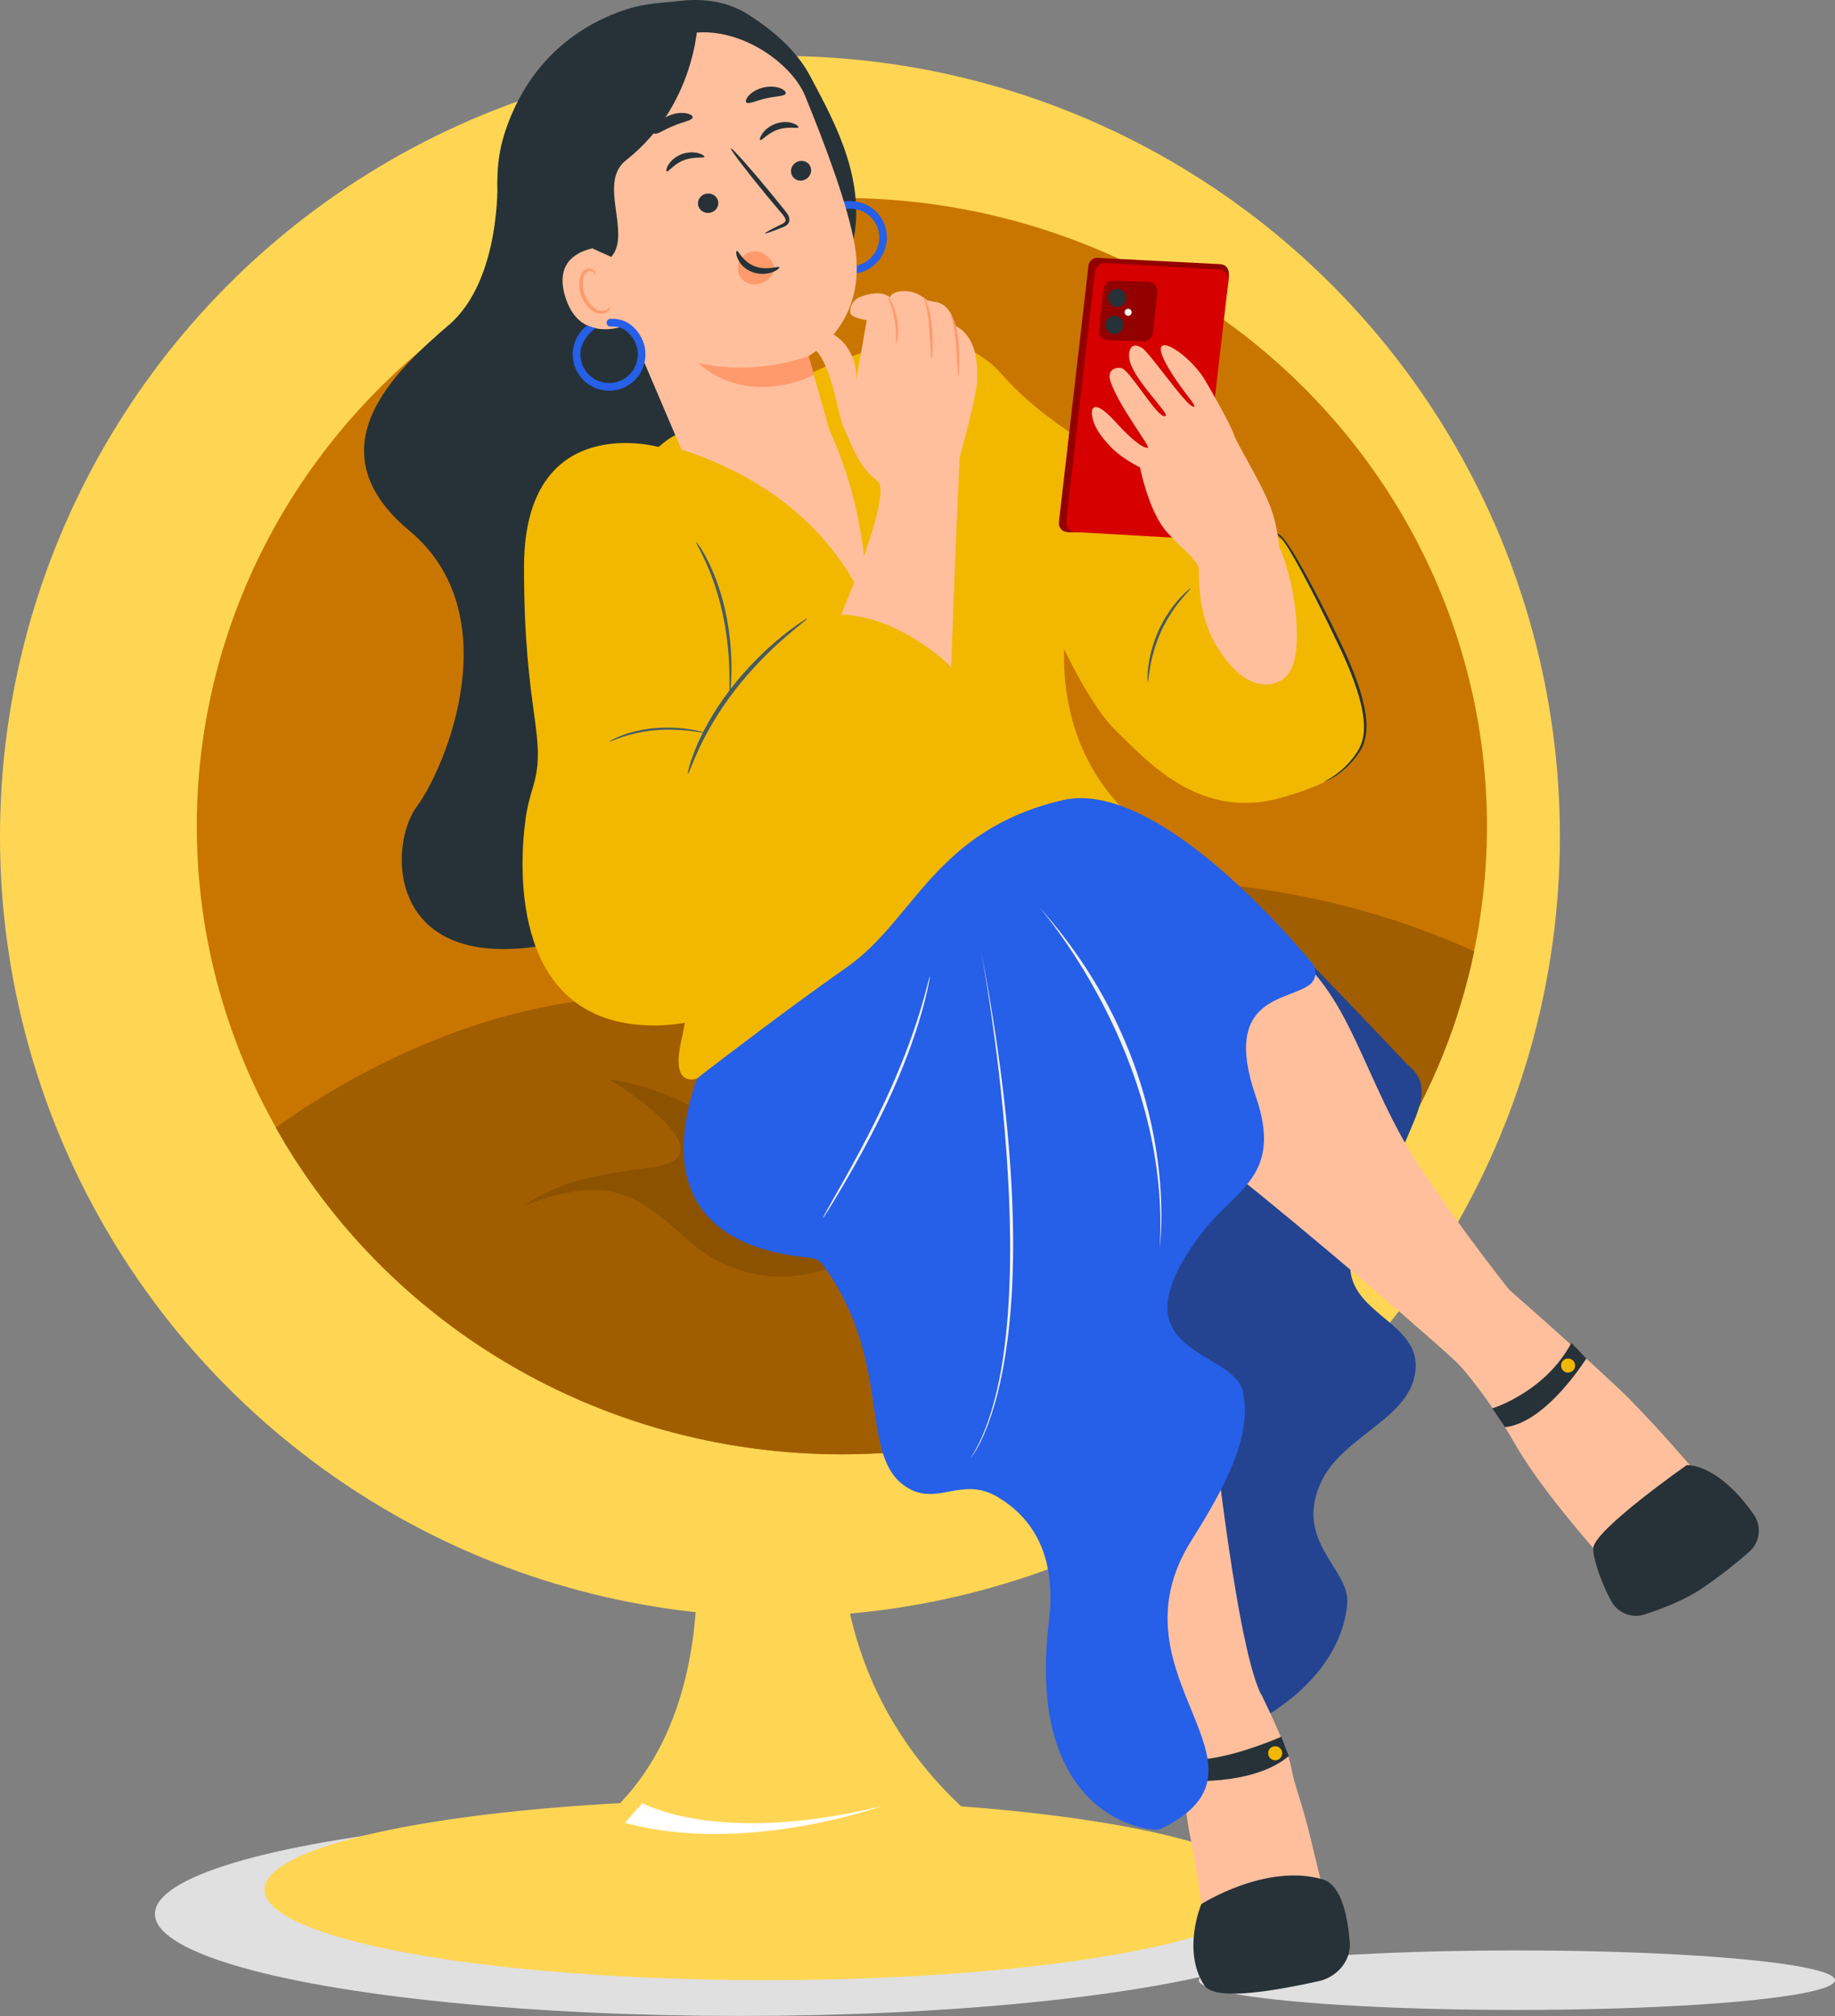 <?xml version="1.0" encoding="UTF-8"?>
<svg id="_圖層_2" data-name="圖層 2" xmlns="http://www.w3.org/2000/svg" viewBox="0 0 305.5 335.44">
  <rect x="0" y="0" width="305.5" height="335.44" fill="#808080" stroke="none"/>
  <defs>
    <style>
      .cls-1 {
        fill: #f2f2f2;
      }

      .cls-2 {
        fill: #fff;
      }

      .cls-3 {
        fill: #f2b800;
      }

      .cls-4 {
        fill: #ffd654;
      }

      .cls-5 {
        fill: #ffbf9d;
      }

      .cls-6 {
        fill: #ff9a6c;
      }

      .cls-7 {
        fill: #a15e00;
      }

      .cls-8 {
        fill: #8c5200;
      }

      .cls-9 {
        fill: #930000;
      }

      .cls-10 {
        fill: #d60000;
      }

      .cls-11 {
        fill: #e0e0e0;
      }

      .cls-12 {
        fill: #c97600;
      }

      .cls-13 {
        fill: #244491;
      }

      .cls-14 {
        fill: #455a64;
      }

      .cls-15 {
        fill: #263238;
      }

      .cls-16 {
        fill: #265fe8;
      }
    </style>
  </defs>
  <g id="_圖層_1-2" data-name="圖層 1">
    <g>
      <g>
        <ellipse class="cls-11" cx="252.54" cy="329.48" rx="52.96" ry="4.95"/>
        <ellipse class="cls-11" cx="123.2" cy="318.46" rx="97.41" ry="16.97"/>
        <g>
          <path class="cls-4" d="m115.32,251.85s9.1,53.64-37.57,60.36c0,0,57.03,16.95,99.53,0,0,0-38.02-15.3-37.46-60.36h-24.5Z"/>
          <ellipse class="cls-4" cx="127.52" cy="314.42" rx="83.48" ry="15.06"/>
          <circle class="cls-4" cx="129.85" cy="139.16" r="129.85"/>
          <ellipse class="cls-12" cx="140.16" cy="137.46" rx="107.4" ry="104.52"/>
          <path class="cls-7" d="m104.04,165.84c-26.18,1.25-48.09,14.57-58.13,21.77,18.24,32.4,53.61,54.37,94.25,54.37,51.99,0,95.35-35.95,105.27-83.69-67.65-30.74-141.39,7.56-141.39,7.56Z"/>
          <path class="cls-8" d="m120.92,187.85s-8-6.71-19.45-8.24c0,0,20.68,12.57,7.41,14.54-9.45,1.4-15.19,2.01-21.88,6.64,0,0,3.72-1.95,9.68-2.66,7.61-.92,12.12,3.09,17.83,8.2,4.38,3.93,15.35,10.89,31.17,1.06l-24.75-19.55Z"/>
          <path class="cls-2" d="m106.96,300.02s12.5,7.14,39.69.54c0,0-22.75,8.16-42.61,2.73l2.92-3.28Z"/>
        </g>
        <g>
          <path class="cls-15" d="m82.81,30.06s.65,16.51-8.06,23.99c-8.71,7.48-23.07,20.54-6.59,34.26,16.48,13.72,6.36,38.91,1.18,45.97-5.18,7.06-4.97,31.56,29.28,21.06,32.86-10.08,20.98,32.52,20.98,32.52l43.1-66.8-56.72-84.01-23.17-6.99Z"/>
          <g>
            <path class="cls-3" d="m152.51,55.27c.79-.15,9.5,1.54,14.23,6.96,14.07,16.08,44.39,25.06,46.97,27.86,2.58,2.8,12.3,21.04,13.43,29.7,1.13,8.66-8.68,11.37-13.38,12.81-13.84,4.22-22.77-5.94-28.11-11.18-5.34-5.24-11.21-19.34-11.21-19.34l-21.94-46.81Z"/>
            <path class="cls-3" d="m101.62,78.21c7.06-1.61,7.91-4.47,10.82-5.8,8.73-3.99,17.46-7.97,26.19-11.96l15.41-5.59s24.74,38.06,23.51,47.85c-3.38,26.7,15.12,36.39,15.12,36.39l-76.69,40.36s-4.35,1.7-2.58-6.17c3.79-16.86.67-34.23-6.64-43.7-17.73-36.29-.24-14.05-5.14-51.39Z"/>
            <g>
              <path class="cls-15" d="m83.91,22.49c2.88-9.19,8.89-16.22,17.77-19.96,5.01-2.11,7.52-1.9,11.55-2.38,4.03-.48,8.09.15,11.49,2.36,4.04,2.62,7.85,5.84,10.12,10.08,2.33,4.36,4.68,8.75,6.17,13.46,1.49,4.71,2.1,9.82.9,14.61l-10.84,6.7c-6.35,2.8-12.78,5.63-19.64,6.68-6.86,1.05-14.3.12-19.86-4.02-7.73-5.75-10.54-18.35-7.65-27.54Z"/>
              <path class="cls-16" d="m142.32,33.51c-2.19-.26-3.86.42-5.11,2.07-.2.27-.16.68.12.89.28.21.68.16.89-.12.98-1.3,2.2-1.78,3.95-1.58,1.27.15,2.4.79,3.19,1.79.79,1,1.14,2.25.99,3.52-.15,1.27-.79,2.4-1.79,3.19-1,.79-2.25,1.14-3.52.99-1.27-.15-2.4-.79-3.19-1.79-.79-1-1.17-2.68-1.02-3.95l-1.26.46c-.19,1.61.27,3.01,1.27,4.28,1,1.27,2.43,2.07,4.04,2.27,2.53.3,4.89-1.01,6.04-3.13.35-.65.59-1.38.69-2.16.19-1.61-.25-3.19-1.25-4.46-1-1.27-2.43-2.07-4.04-2.27Z"/>
              <path class="cls-5" d="m144.3,101.02c-.94-2.14-2.11-4.37-3.59-6.6-8.14-12.3-20.58-17.48-27.26-19.62-7.21-16.91-14.43-33.82-21.64-50.73-.82-2.27.23-4.8,2.43-5.81l13.05-12.4,4.61.49c9.14-3.63,19.7,3.59,22.14,9.62,3.36,8.18,7.15,18.3,8.27,24.87,2.26,13.22-7.72,18.4-7.72,18.4l3.47,12.23c2.01,4.45,4.14,10.39,5.31,17.6.72,4.45.94,8.49.91,11.96Z"/>
              <path class="cls-6" d="m122.92,45.31c-.17-.68-.04-1.39.25-1.96.6-1.14,1.9-1.75,3.14-1.47,1.24.28,2.35,1.43,2.68,2.79h0c-.25.97-.88,1.81-1.77,2.26-.14.07-.28.13-.43.19-.71.26-1.52.31-2.26.01-.74-.3-1.4-.99-1.62-1.82Z"/>
              <path class="cls-15" d="m134.94,27.78c.32.84-.13,1.8-1,2.15-.87.35-1.83-.05-2.15-.89-.32-.84.13-1.8,1-2.15.87-.35,1.84.05,2.15.89Z"/>
              <path class="cls-15" d="m132.92,21.18c-.13.28-1.65-.21-3.38.38-1.74.57-2.71,1.89-2.97,1.74-.12-.06-.05-.51.37-1.1.41-.59,1.21-1.29,2.29-1.65,1.08-.36,2.12-.27,2.78-.04.67.23.98.55.91.67Z"/>
              <path class="cls-15" d="m127.36,38.83c-.04-.1.97-.65,2.64-1.46.43-.2.82-.43.79-.75,0-.35-.35-.77-.74-1.21-.78-.93-1.59-1.9-2.45-2.92-3.44-4.18-6.09-7.67-5.93-7.81.17-.14,3.1,3.14,6.54,7.31.84,1.03,1.64,2.02,2.4,2.96.34.45.82.92.82,1.66,0,.37-.25.72-.51.89-.25.18-.5.27-.72.36-1.72.69-2.81,1.07-2.85.97Z"/>
              <path class="cls-6" d="m134.62,59.21s-8.26,3.41-18.33,1.22c0,0,7.05,7.41,19.22,1.98l-.89-3.2Z"/>
              <path class="cls-15" d="m122.67,41.75c.28-.11.92,1.77,2.98,2.55,2.06.79,3.99-.1,4.1.16.07.11-.32.52-1.16.83-.82.31-2.12.45-3.38-.03-1.26-.48-2.05-1.43-2.38-2.18-.34-.76-.29-1.3-.15-1.33Z"/>
              <path class="cls-15" d="m130.81,15.57c-.23.49-1.66.41-3.26.8-1.61.34-2.87,1.02-3.29.68-.19-.17-.08-.63.41-1.16.48-.53,1.37-1.09,2.47-1.34,1.1-.25,2.14-.13,2.8.14.67.27.96.64.86.87Z"/>
              <path class="cls-15" d="m116.28,34.33c.29.85,1.25,1.3,2.14,1.02.89-.29,1.38-1.21,1.09-2.05-.29-.85-1.25-1.3-2.14-1.02-.89.29-1.38,1.21-1.09,2.06Z"/>
              <path class="cls-15" d="m111.02,28.51c.28.13,1.14-1.22,2.85-1.86,1.7-.67,3.29-.27,3.39-.55.06-.13-.29-.42-.99-.61-.69-.19-1.75-.23-2.82.18-1.06.41-1.81,1.15-2.17,1.74-.37.6-.41,1.05-.27,1.1Z"/>
              <path class="cls-15" d="m108.9,22.21c.48.26,1.65-.65,3.23-1.27,1.56-.67,3.03-.86,3.18-1.38.06-.25-.3-.56-1.03-.7-.72-.15-1.8-.08-2.88.37-1.08.45-1.89,1.16-2.29,1.77-.41.61-.44,1.08-.22,1.21Z"/>
              <path class="cls-5" d="m102.21,43.84c-.32-.93-2.15-2.77-3.12-2.6-2.6.45-6.97,2.16-4.89,8.43,2.85,8.57,11.78,3.78,11.78,3.78-.05-.2-2.66-6.38-3.77-9.61Z"/>
              <path class="cls-6" d="m101.6,51.01s-.11.15-.33.35c-.21.19-.61.41-1.11.39-1.02-.03-2.26-1.22-2.81-2.75-.28-.77-.36-1.57-.29-2.28.05-.71.31-1.29.74-1.52.42-.26.83-.09,1.02.12.19.2.2.39.25.39.03.01.14-.2-.05-.54-.09-.16-.26-.33-.52-.43-.26-.1-.59-.08-.9.06-.65.27-1.04,1.07-1.12,1.85-.12.79-.04,1.69.28,2.56.63,1.71,2.05,3.03,3.41,2.98.65-.04,1.1-.39,1.29-.68.2-.3.18-.51.14-.51Z"/>
              <path class="cls-15" d="m98.76,41.4l3.01,1.35c3.42-3.94-2.31-12.35,2.45-16.08,12.34-9.68,12.17-25.05,11.85-23.87,0,0-7.33-.06-13.69,3.84-6.36,3.9-17.94,12.52-14.51,20.48,3.43,7.97,10.9,14.27,10.9,14.27Z"/>
            </g>
            <path class="cls-14" d="m198.24,97.88c.05.06-.66.74-1.67,1.96-1,1.22-2.25,3.03-3.26,5.22-1,2.2-1.55,4.32-1.82,5.88-.27,1.56-.32,2.55-.39,2.54-.03,0-.05-.25-.05-.7,0-.45.03-1.1.13-1.89.19-1.59.7-3.78,1.72-6.02,1.03-2.24,2.34-4.06,3.43-5.24.54-.59,1-1.05,1.35-1.34.34-.29.54-.44.56-.42Z"/>
          </g>
          <g>
            <path class="cls-13" d="m199.62,291.53c5.33-2.58,11.79-5.82,16.27-9.7,4.48-3.88,8-9.23,8.41-15.14.39-5.7-9.13-10.34-4.23-20.35,3.81-7.79,15.63-10.54,15.63-19.21,0-6.55-9.4-8.52-10.75-14.93-1.28-6.13,6.24-14.2,8.23-20.13,2-5.93,6.11-11.04,1.18-14.89,0,0-33.76-35.85-34.4-34.21-.64,1.64-13.91,94.55-13.91,94.55l3.53,38.01,10.05,16Z"/>
            <path class="cls-5" d="m201.27,230.7s4.21,42.4,8.69,51.26l-13.34,4.92c-3.44-13.12-6.18-26.52-8.51-40.1l13.16-16.08Z"/>
            <path class="cls-5" d="m204.3,194.5c2.99,1.86,29.46,24.11,37.74,31.73,1.67,1.54,3.47,3.86,3.47,3.86l12.4-7.32s-11.1-12.97-21.27-28.19c-9.86-14.75-11.68-30.09-23.17-37.21-11.49-7.12-9.17,37.13-9.17,37.13Z"/>
            <g>
              <path class="cls-5" d="m196.32,284.21c-.42.35.63,15.87,1.84,21.43,1.51,6.93,2.44,16.06,2.44,16.06l20.15-5.27s-1.29-5.27-2.64-10.9c-1.35-5.63-2.63-8.43-3.18-11.61-.55-3.18-4.99-12.08-4.99-12.08,0,0-12.47,1.4-13.61,2.37Z"/>
              <path class="cls-15" d="m200.51,330.35c-3.79-5.73-.51-13.53-.51-13.53,0,0,10.76-6.88,20.23-4.11,3.13.92,4.16,6.3,4.49,10.5.23,2.94-2.04,5.75-5.2,6.44-6.47,1.41-17.19,3.47-19.01.7Z"/>
              <path class="cls-15" d="m196.62,296.26s11.83,1.1,17.94-4.07l-1.24-3.22s-11.85,5.28-17.39,3.47l.69,3.82Z"/>
            </g>
            <g>
              <path class="cls-5" d="m244.68,209.13c.55-.1,22.49,19.48,26.57,23.62,5.54,5.61,11.15,12.28,11.15,12.28l-17.15,12.56s-3.85-4.39-7.43-9.09c-3.58-4.7-4.98-7.19-6.65-10.03-5.86-10-15.85-19.96-15.85-19.96,0,0,7.85-9.1,9.36-9.38Z"/>
              <path class="cls-15" d="m291.21,258.21c1.77-1.56,2.14-4.2.8-6.15-1.06-1.54-2.51-3.37-4.29-4.95-4.01-3.57-6.91-3.33-6.91-3.33,0,0-15.32,10.71-15.56,13.8-.11,1.41,1.21,5.58,3.01,8.85,1.08,1.96,3.4,2.89,5.54,2.2,2.78-.9,6.74-2.41,9.62-4.38,3.32-2.27,5.97-4.43,7.79-6.04Z"/>
              <path class="cls-15" d="m264.09,226.05s-6.66,10.7-13.53,11.41l-2.11-3.12s8.81-2.7,13.16-10.9l2.49,2.61Z"/>
              <path class="cls-15" d="m289.93,250.63c.08.09-.94,1.15-2.73,2.7-1.78,1.56-4.35,3.6-7.34,5.63-2.99,2.04-5.83,3.68-7.93,4.77-2.1,1.09-3.46,1.65-3.51,1.55-.12-.24,5.01-3.01,10.94-7.06,5.94-4.03,10.39-7.8,10.57-7.6Z"/>
            </g>
            <path class="cls-16" d="m115.73,180.27c-1.39,4.82-8.71,26.35,19.02,29,.83.08,1.63.35,2.12,1.02,0,0,0,0,.01.01,11.98,16.26,5.87,31.88,14.01,37.12,5.17,3.33,9.21-1.95,15.27,1.7,5.46,3.29,9.86,9.29,8.46,20.78-4,32.98,17.23,35.07,18.56,34.44,21.73-10.42-9.23-25.24,5.2-48.07,5.53-8.75,10.2-17.49,8.53-24.75-1.67-7.25-22.16-5.93-6.98-26.18,5.69-7.59,13.79-9.47,9.11-23.02-5.78-16.74,5.73-15.71,9.1-18.57,1.05-.9,1.17-2.47.29-3.53-5.98-7.14-26.91-30.52-41.57-27.07-21.25,5-24.6,19.91-35.88,27.79-9.35,6.53-21.46,15.81-24.35,18.03-.43.33-.74.78-.89,1.3Z"/>
            <path class="cls-1" d="m154.82,162.45s0,.16-.06.45c-.07.34-.15.76-.25,1.27-.11.55-.25,1.22-.46,1.99-.2.77-.4,1.65-.7,2.61-1.09,3.85-2.99,9.07-5.59,14.61-2.6,5.54-5.32,10.36-7.35,13.81-1.01,1.72-1.86,3.11-2.45,4.05-.28.43-.51.79-.7,1.08-.16.25-.26.37-.27.36-.01,0,.05-.15.19-.41.17-.3.37-.68.62-1.13.58-1.03,1.37-2.43,2.33-4.12,1.96-3.48,4.62-8.32,7.22-13.84,2.59-5.52,4.52-10.69,5.69-14.51.31-.95.54-1.82.76-2.58.23-.76.4-1.42.53-1.96.13-.5.24-.91.33-1.24.08-.28.13-.43.15-.43Z"/>
          </g>
          <g>
            <path class="cls-5" d="m158.28,122.22c-.63-.42,1.49-46.15,1.49-46.15,0,0,2.93-10.37,2.93-13.09,0-2.72-.08-6.94-3.72-8.82,0,0-.38-2.97-2.72-3.81l-1.92-.38s-1.55-1.54-3.73-1.54c-2.17,0-2.46,1.04-2.46,1.04,0,0-1.32-1.47-4.97-.05-1.38.54-1.85,2.09-1.58,2.78s2.7,1.09,2.7,1.09l-1.76,10.01s.46-4.66-3.35-7.38c-3.8-2.72-6.9-.99-3.55,2.19,3.03,2.88,3.81,11.14,5.06,13.61,1.25,2.47,2.08,5.74,5.37,8.29,3.51,2.71-11.75,35.33-11.75,35.33l23.95,6.88Z"/>
            <path class="cls-6" d="m147.85,49.42c.09-.07,1.15,1.48,1.52,3.72.39,2.24-.09,4.06-.19,4.02-.14-.02.13-1.8-.25-3.94-.36-2.15-1.2-3.74-1.08-3.8Z"/>
            <path class="cls-6" d="m153.83,49.61s.4.46.7,1.36c.31.9.52,2.19.63,3.62.11,1.43.11,2.72.09,3.65-.02.93-.05,1.51-.12,1.51-.15,0-.24-2.31-.43-5.13-.11-1.41-.27-2.68-.49-3.57-.2-.9-.45-1.41-.39-1.45Z"/>
            <path class="cls-6" d="m158.29,52.37s.4.46.7,1.36c.31.9.52,2.19.63,3.62.11,1.43.11,2.72.09,3.65-.02.93-.05,1.51-.12,1.51-.15,0-.24-2.31-.43-5.13-.11-1.41-.27-2.68-.49-3.57-.2-.9-.45-1.41-.39-1.45Z"/>
          </g>
          <path class="cls-16" d="m106.47,55.65c-1.21-1.84-2.8-2.69-4.88-2.59-.34.02-.62.32-.6.67.02.35.32.62.67.6,1.63-.08,2.78.54,3.74,2.01.7,1.07.94,2.34.68,3.59-.26,1.25-.99,2.32-2.06,3.02-1.07.7-2.34.94-3.59.68-1.25-.26-2.32-.99-3.02-2.06-.7-1.07-.94-2.34-.68-3.59.26-1.25,1.39-2.68,2.46-3.38-.18-.04-.38-.09-.58-.15-.3-.09-.58-.19-.82-.29-.45.32-1.13.9-1.66,1.83-.29.5-.51,1.07-.65,1.73-.33,1.58-.03,3.2.86,4.55,1.4,2.13,3.92,3.1,6.28,2.62.73-.15,1.44-.43,2.1-.86,1.35-.88,2.28-2.24,2.61-3.83.33-1.58.03-3.2-.86-4.55Z"/>
          <path class="cls-15" d="m210.34,87.28s.16.09.44.27c.28.19.69.47,1.23.81.27.17.57.35.91.54.35.2.66.54.94.9.56.73,1.12,1.6,1.71,2.58,2.34,3.94,5.26,9.54,8.24,15.86,1.45,3.18,2.69,6.3,3.31,9.29.31,1.49.46,2.95.32,4.32-.11,1.36-.61,2.62-1.29,3.55-1.3,1.93-2.82,3.09-3.9,3.78-.54.34-.99.57-1.3.71-.31.14-.48.19-.49.18,0-.01.15-.09.44-.26.29-.16.72-.41,1.24-.77,1.03-.72,2.49-1.9,3.73-3.8.64-.94,1.08-2.09,1.18-3.41.11-1.31-.05-2.74-.36-4.2-.63-2.93-1.87-6.03-3.31-9.19-2.97-6.29-5.84-11.93-8.1-15.88-.57-.99-1.11-1.87-1.64-2.59-.27-.37-.52-.67-.84-.87-.34-.2-.63-.4-.9-.58-.53-.36-.92-.67-1.18-.88-.26-.21-.39-.33-.38-.35Z"/>
          <path class="cls-3" d="m109.65,74.37s-22.39-6.27-22.41,19.96c-.02,24.6,4.02,28.45,1.46,36.74-.52,1.69-.97,3.41-1.2,5.17-1.19,8.75-2.18,33.94,20.83,34.38,23.6.45,34.84-26.95,48.56-31.25s1.4-28.45,1.4-28.45c0,0-21.63-22.16-38.68,4.31-17.05,26.47-9.95-40.86-9.95-40.86Z"/>
          <path class="cls-14" d="m121.49,115.65c-.09,0,0-1.59-.06-4.11-.06-2.52-.36-5.96-1.14-9.54-.79-3.57-1.9-6.54-2.83-8.55-.93-2.02-1.62-3.15-1.55-3.23.03-.04.22.21.56.7.34.48.79,1.23,1.29,2.21,1.02,1.96,2.21,4.94,3.01,8.59.8,3.65,1.04,7.19,1.01,9.76-.01,1.29-.06,2.33-.14,3.05-.07.72-.12,1.12-.16,1.12Z"/>
          <path class="cls-14" d="m134.35,102.94c.07.09-1.53,1.25-3.89,3.32-2.36,2.06-5.43,5.1-8.22,8.72-2.78,3.63-4.72,7.12-5.89,9.65-1.18,2.54-1.69,4.14-1.83,4.14-.06,0,.02-.4.21-1.12.18-.72.54-1.77,1.06-3.07,1.04-2.59,2.94-6.16,5.78-9.87,2.85-3.7,6.05-6.76,8.54-8.77,1.24-1.01,2.29-1.79,3.04-2.28.75-.5,1.17-.76,1.2-.73Z"/>
          <path class="cls-14" d="m117.43,121.96c-.01.06-.95-.15-2.47-.34-1.52-.19-3.62-.31-5.86-.12-2.24.2-4.17.68-5.49,1.13-1.33.44-2.1.81-2.14.75-.02-.02.16-.13.49-.31.33-.19.84-.42,1.5-.67,1.31-.51,3.25-1.04,5.54-1.25,2.29-.2,4.44-.03,5.98.22.77.13,1.39.26,1.81.38.42.11.65.19.65.21Z"/>
          <path class="cls-9" d="m197.27,88.8l-18.2-.26c-.37.02-1.81.14-2.23-.32h0c-.4-.32-.61-.82-.55-1.33l4.92-42.67c.08-.74.7-1.31,1.45-1.32l20.44,1.05c1.86.11,1.5,2.15,1.42,2.77l-5.86,40.79c-.1.7-.67,1.24-1.38,1.28Z"/>
          <path class="cls-10" d="m198.1,89.62l-18.88-1.08c-1.02.02-1.83-.86-1.71-1.87l4.77-41.4c.09-.84.79-1.48,1.64-1.5l18.88,1.08c1.02-.02,1.83.86,1.71,1.87l-4.77,41.4c-.09.84-.79,1.48-1.64,1.5Z"/>
          <g>
            <path class="cls-5" d="m183.05,72.11c1.81,2.51,3.45,3.94,6.75,5.68,0,0,1.44,7.41,4.51,10.78,3.07,3.38,5.38,4.78,5.26,6.33-.13,1.55,13.28-3.3,13.28-3.3,0,0,.42-1-.78-5.54-1.2-4.54-6-11.79-6.65-13.76-.56-1.69-3.93-7.62-4.89-9.19-2.81-4.58-9.61-8.63-6.46-2.71,2.33,4.37,5.82,7.66,4.5,7.24-1.32-.42-7.08-8.84-8.41-9.72-2.06-1.36-2.46.83-2.04,2.26.99,3.37,6.45,8.52,5.95,9-1.01.98-5.6-7.07-7.22-7.86-.62-.3-2.74-.12-1.94,2.23,1.39,4.08,6.7,10.85,6.19,10.95-.81.16-3.03-1.68-5.26-4.16-5.08-5.64-4.62-.76-2.79,1.77Z"/>
            <path class="cls-5" d="m199.58,94.89c0,7.75,2.15,12.07,5,15.45,1.13,1.34,2.48,2.55,4.12,3.16,1.64.61,3.62.52,4.99-.57,1.59-1.26,2.02-3.47,2.15-5.49.38-6.08-1.16-13.85-4.19-19.13l-12.06,6.58Z"/>
          </g>
          <path class="cls-9" d="m190.34,56.79l-5.91-.19c-.9-.03-1.59-.82-1.49-1.72l.76-6.81c.09-.8.78-1.4,1.59-1.38l5.91.19c.9.03,1.59.82,1.49,1.72l-.76,6.81c-.09.8-.78,1.4-1.59,1.38Z"/>
          <path class="cls-15" d="m187.5,49.62c-.03.84-.73,1.49-1.57,1.46-.84-.03-1.49-.73-1.46-1.57.03-.84.73-1.49,1.57-1.46.84.03,1.49.73,1.46,1.57Z"/>
          <path class="cls-15" d="m187.06,54.11c-.03.84-.73,1.49-1.57,1.46-.84-.03-1.49-.73-1.46-1.57.03-.84.73-1.49,1.57-1.46.84.03,1.49.73,1.46,1.57Z"/>
          <path class="cls-2" d="m188.4,51.96c0,.32-.26.58-.58.58s-.58-.26-.58-.58.26-.58.58-.58.58.26.58.58Z"/>
        </g>
      </g>
      <path class="cls-1" d="m163.19,157.46s12.2,63.46-1.58,85.14c0,0,14.78-16.84,1.58-85.14Z"/>
      <path class="cls-1" d="m172.85,150.74s22.08,24.97,20.23,56.75c0,0,4.22-29.57-20.23-56.75Z"/>
      <path class="cls-3" d="m262.23,227.21c0,.65-.52,1.17-1.17,1.17s-1.17-.52-1.17-1.17.53-1.17,1.17-1.17,1.17.52,1.17,1.17Z"/>
      <path class="cls-3" d="m213.47,291.72c0,.65-.52,1.17-1.17,1.17s-1.17-.52-1.17-1.17.52-1.17,1.17-1.17,1.17.53,1.17,1.17Z"/>
    </g>
  </g>
</svg>